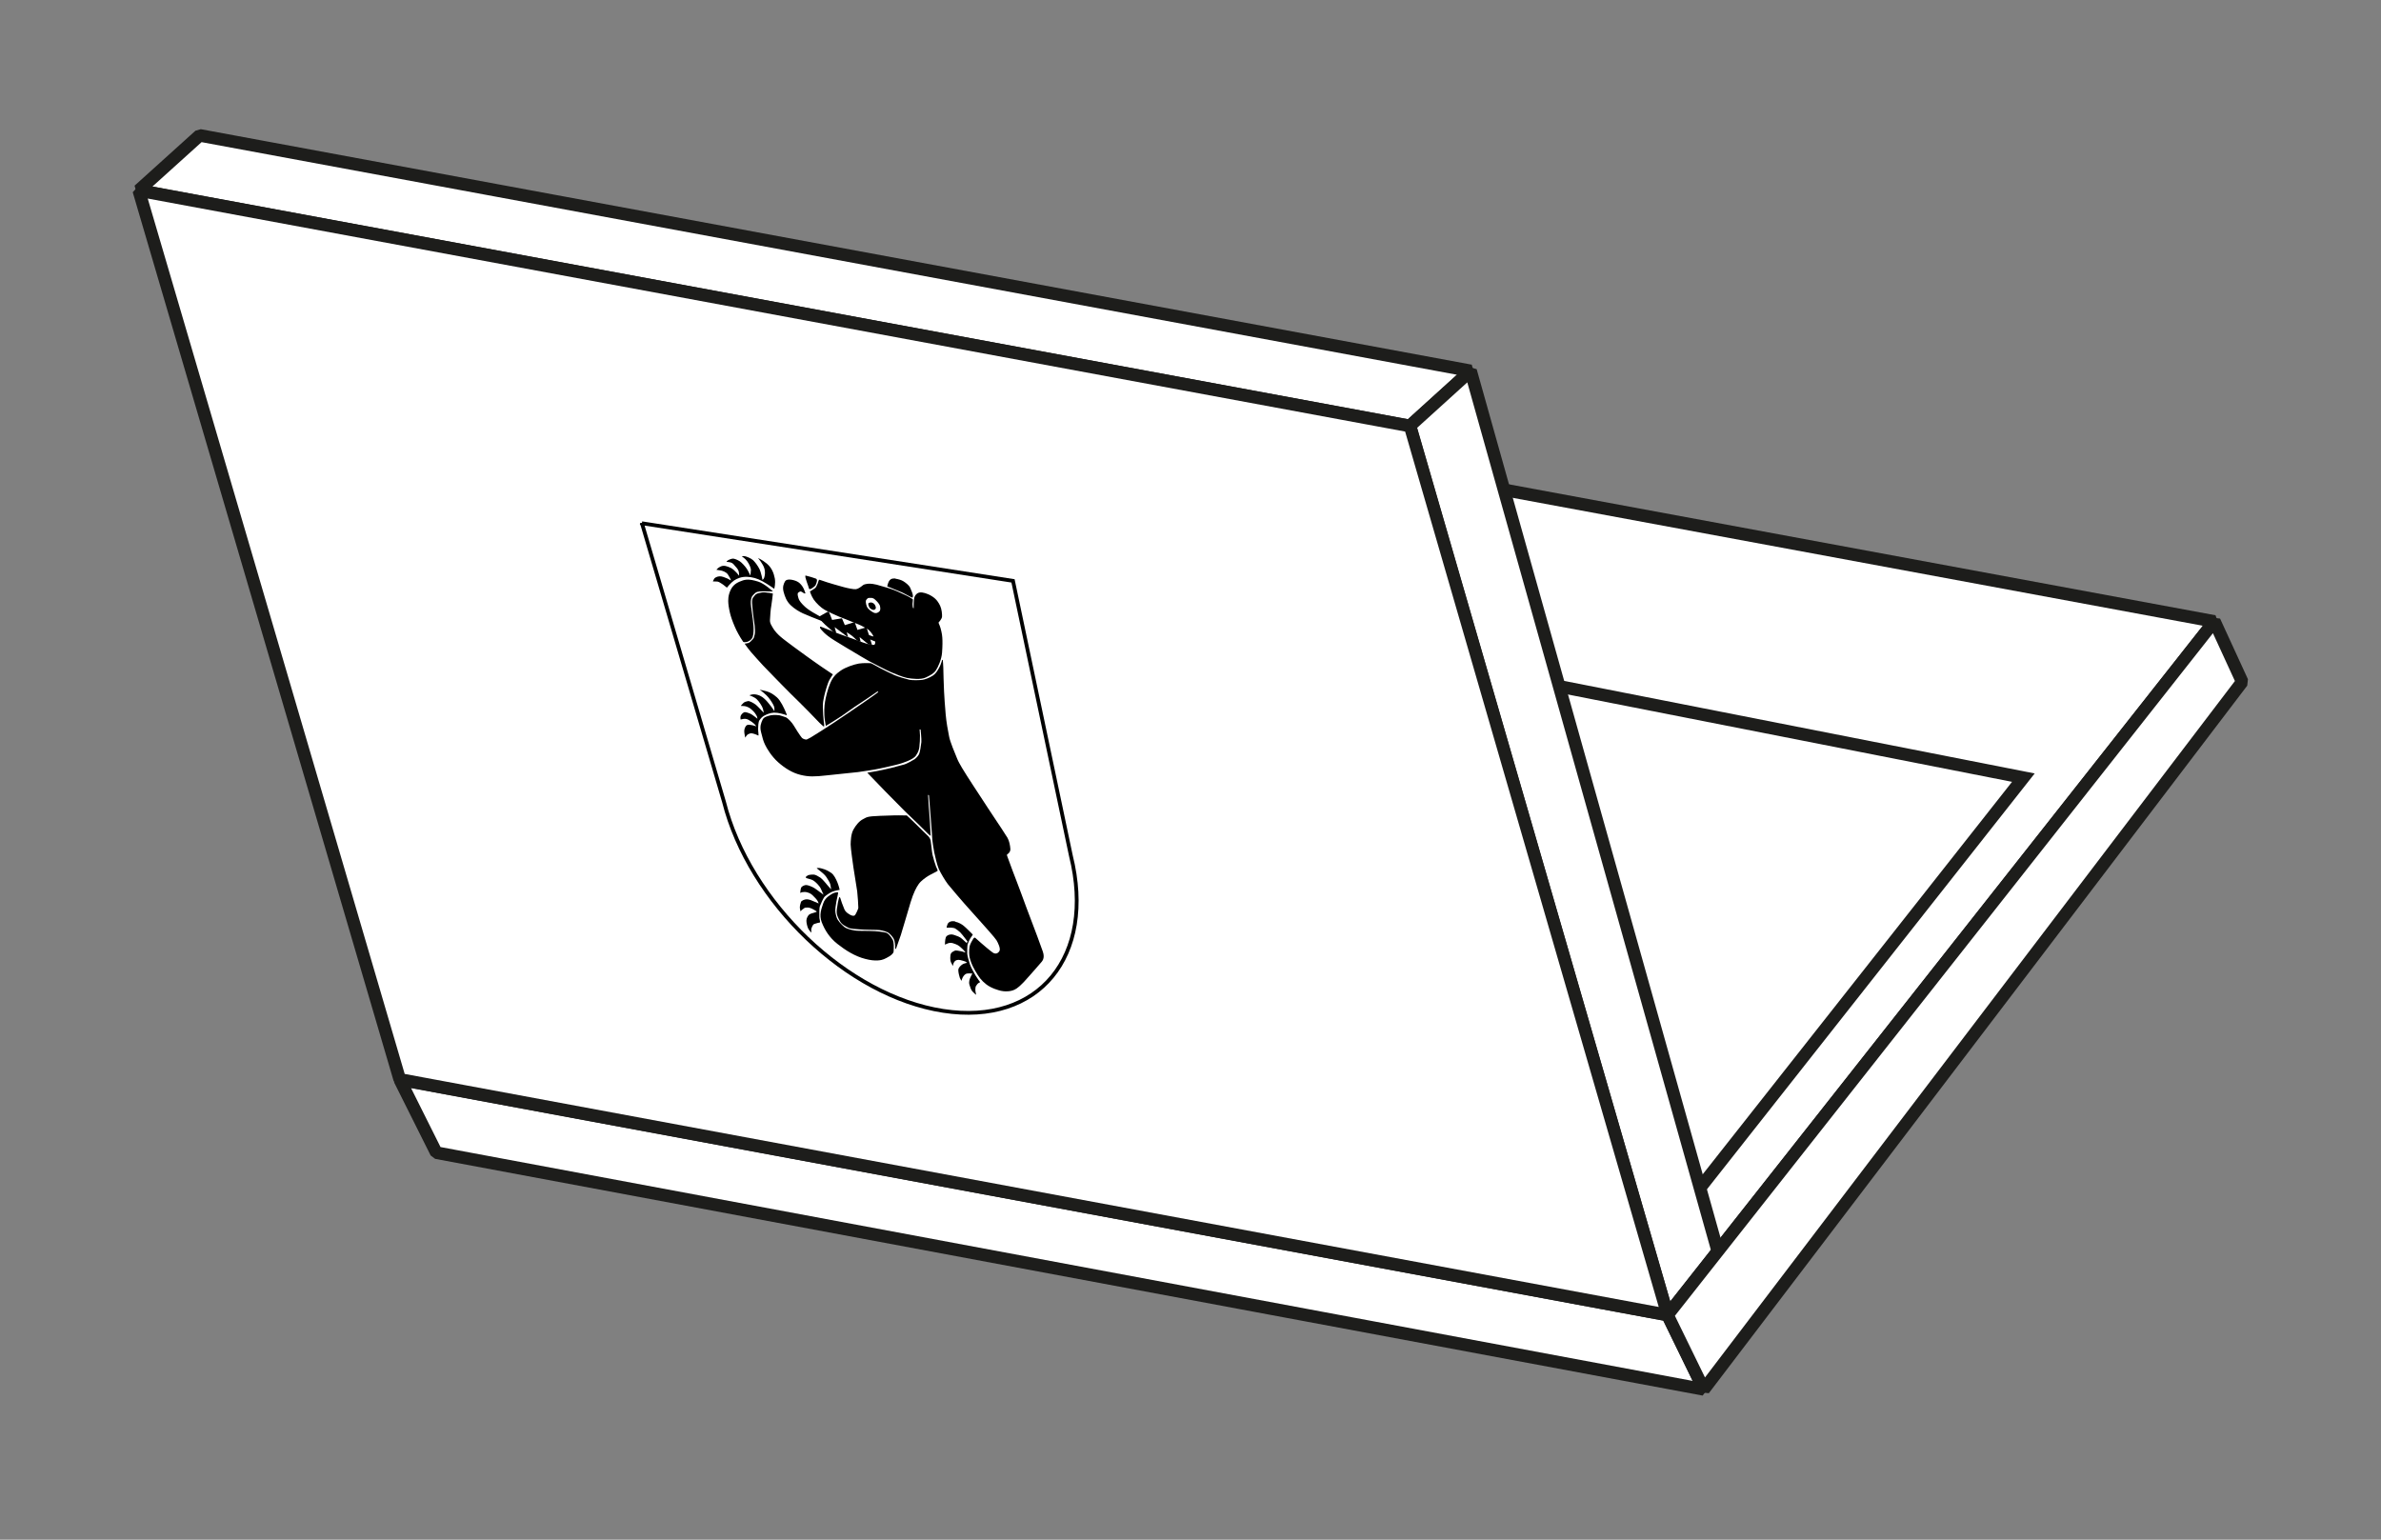 <?xml version="1.0" encoding="UTF-8"?>
<svg id="Ebene_1" data-name="Ebene 1" xmlns="http://www.w3.org/2000/svg" viewBox="0 0 188.88 122.14">
  <rect x="0" y="0" width="188.88" height="122.14" fill="#808080" stroke="none"/>
  <defs>
    <style>
      .cls-1 {
        stroke-miterlimit: 10;
      }

      .cls-1, .cls-2 {
        fill: #fff;
        stroke: #1d1d1b;
      }

      .cls-2 {
        stroke-linejoin: bevel;
      }

      .cls-3 {
        fill: #000;
        fill-rule: evenodd;
        stroke-width: 0px;
      }

      .cls-4 {
        fill: none;
        stroke: #010202;
        stroke-width: .3px;
      }
    </style>
  </defs>
  <g>
    <polygon class="cls-2" points="31.71 85.63 132.29 104.32 175.66 49.3 75.03 30.65 31.71 85.63"/>
    <polyline class="cls-1" points="134.28 94.97 160.51 61.69 123.95 54.5"/>
    <polygon class="cls-2" points="116.66 29.42 15.84 10.74 11.01 15.1 111.84 33.79 116.66 29.42"/>
    <polygon class="cls-2" points="31.71 85.64 132.29 104.32 135.16 110.22 34.61 91.44 31.71 85.64"/>
    <polygon class="cls-2" points="116.66 29.42 136.27 99.27 132.29 104.32 111.84 33.79 116.66 29.42"/>
    <polygon class="cls-2" points="135.16 110.22 177.87 54.09 175.66 49.28 132.28 104.32 135.16 110.22"/>
    <polygon class="cls-2" points="132.29 104.32 31.71 85.63 11.01 15.11 111.86 33.8 132.29 104.32"/>
  </g>
  <g id="layer1">
    <path id="path50" class="cls-4" d="M50.92,41.51l29.44,4.57,4.59,21.8c1.98,7.98-2.56,13.49-10.14,12.31-7.59-1.18-15.36-8.6-17.38-16.59l-6.51-22.1Z"/>
    <path id="path52" class="cls-3" d="M60.14,44.28s.4.46.5.83c.1.37,0,.73-.06.8l-.09.1s-.11-.61-.25-.88c-.14-.27-.34-.54-.5-.69-.16-.15-.53-.3-.67-.32s-.22.02-.22.02c0,0,.25.15.42.38.17.23.29.52.3.68,0,.16-.05.46-.05.46,0,0-.14-.33-.28-.54s-.4-.49-.55-.59c-.16-.1-.43-.24-.6-.21-.16.03-.35.11-.44.21-.1.1.31-.02.53.22.26.29.36.4.41.55.05.15.04.37.04.37,0,0-.35-.47-.66-.62-.31-.14-.53-.22-.78-.12-.24.1-.36.27-.36.27,0,0,.23.03.37.06.14.03.39.12.52.28.12.17.26.44.26.49,0,.04-.16-.09-.31-.15-.16-.06-.4-.18-.61-.16-.21.02-.36.12-.4.18-.04.06-.11.22-.11.22,0,0,.13.02.29.01.16,0,.26.08.39.16.13.07.43.33.43.33,0,0,.32-.4.57-.57.25-.17.61-.31,1.03-.29s.79.11,1.24.36c.45.25.92.59.92.59,0,0,.12-.43.04-.84-.08-.41-.24-.83-.63-1.16-.4-.33-.7-.44-.7-.44ZM69.14,47.79s-.2.01-.24.06c-.05.05,0,.2.05.31.05.1.16.17.27.21.11.04.19-.01.24-.08s0-.23-.08-.34c-.08-.12-.24-.15-.24-.15ZM65.7,48.52c-.05,0-.81.45-.81.45,0,0,.43.47.57.59.14.12.66.58.66.58l.22.07-.13-.46,1.07.81-.11-.41s.18.13.38.26c.19.14.43.4.43.4l.29.11-.08-.38.72.59.26.02-.43-1.39-.72.21-.22-.62-.78.24-.23-.54-.78.13s-.24-.66-.29-.66ZM60.26,54.71s.24.17.31.24c.08.06.34.29.52.55.18.26.33.51.34.66.01.15,0,.26,0,.26,0,0-.13-.21-.23-.34-.1-.13-.37-.48-.5-.59-.12-.11-.29-.29-.65-.38-.35-.09-.6.05-.6.05,0,0,.39.13.57.3.19.17.44.56.5.76.06.2.06.32.06.32,0,0-.46-.51-.63-.64-.18-.13-.49-.31-.62-.28s-.28.06-.37.16-.18.18-.18.21c0,.03.07,0,.22.02.15.01.3.06.47.16.16.11.38.33.44.43.06.1.12.18.14.24s.04.18.04.18c0,0-.12-.09-.23-.18-.11-.08-.27-.21-.46-.27-.19-.06-.31-.12-.43-.03-.12.08-.2.2-.22.28-.03.08,0,.26,0,.26,0,0,.16-.04.24-.05.09,0,.19-.03.38.07.19.1.37.23.48.34s.14.18.14.18c0,0-.18-.06-.32-.09-.14-.03-.32-.06-.43,0-.1.06-.21.31-.2.48,0,.17.08.51.08.51,0,0,.11-.23.26-.29.15-.05.15-.08.34-.04.18.04.37.13.43.16.06.03-.02-.37-.01-.54.01-.17,0-.55.12-.69.11-.14.19-.28.49-.41.3-.13.54-.21.91-.16.37.05.72.18.75.19.04.01-.05-.18-.12-.35-.07-.16-.35-.8-.66-1.07-.31-.27-.47-.34-.65-.42-.18-.08-.69-.18-.69-.18h0ZM64.98,68.86c-.17-.02-.19.02-.19.02,0,0,.16.13.24.19.08.06.42.33.52.5.1.18.28.4.32.6s.06.38.06.38c0,0-.19-.21-.25-.28-.06-.07-.42-.52-.59-.64-.17-.11-.39-.24-.53-.25-.14-.01-.43.02-.49.07s-.18.11-.15.16c.03.05.13.08.22.1.09.02.29.07.44.18s.44.39.54.62c.1.24.21.47.21.47,0,0-.31-.23-.47-.35-.16-.12-.3-.22-.52-.31-.21-.09-.37-.13-.48-.1-.11.03-.28.1-.32.23s-.06.39-.06.39c0,0,.06-.04.14-.06.08-.01.24-.04.38,0,.14.04.29.08.45.23.16.15.37.37.43.5s.06.16.06.16c0,0-.2-.09-.35-.15-.15-.07-.4-.18-.59-.18-.18,0-.42.11-.46.21-.04.1-.1.35-.09.47s.06.28.06.28c0,0,.08-.12.16-.16.07-.04.15-.15.26-.14.11,0,.18-.03.4.05.22.09.47.26.47.26,0,0-.07.06-.21.09-.13.03-.35.1-.42.17-.07.07-.2.26-.2.47,0,.2.08.48.13.59.05.11.22.33.25.35.03.02-.01-.25.01-.31.03-.06.1-.32.23-.37.14-.05.4-.12.45-.12s-.05-.35-.04-.39c.01-.04-.03-.7.04-.9.07-.19.28-.67.39-.77.11-.1.38-.29.59-.38.22-.09.59-.15.59-.15,0,0-.07-.33-.18-.59s-.27-.61-.5-.76-.39-.25-.77-.35c-.09-.02-.17-.04-.22-.04h0ZM75.79,73.1s-.08-.01-.13-.02c-.35-.03-.47.17-.5.25-.04.08-.07.26-.07.26,0,0,.08.01.22,0,.14-.01.38.02.45.06.08.05.3.2.4.3.1.1.3.35.41.5.1.15.2.23.18.27-.02.03-.06.07-.08.07-.03,0-.07-.07-.16-.14-.09-.07-.26-.27-.49-.36-.23-.09-.46-.18-.59-.16-.13.01-.33.06-.4.23-.07.17-.07.58-.07.58,0,0,.16-.08.25-.11.08-.03.24-.05.37-.01.13.04.37.12.51.23.14.11.37.33.41.39.05.06.11.12.07.12s-.2-.08-.35-.1-.39-.09-.48-.04-.31.11-.34.35c-.03.24-.02.42.03.55.05.13.17.31.17.31,0,0,0-.21.12-.35.12-.14.28-.15.45-.12.17.03.38.11.43.13.05.03.12.09.12.09,0,0-.28.05-.38.13-.11.08-.31.23-.32.44,0,.21.08.5.12.62.05.12.13.24.13.24,0,0,.06-.24.16-.37.1-.13.17-.19.29-.21.12-.02.42,0,.42,0,0,0-.12.2-.17.33-.05.12-.13.33-.07.55s.14.42.23.53c.09.11.3.28.3.28,0,0-.01-.12-.04-.23s-.02-.38.02-.45.16-.24.24-.27c.08-.03.1-.06.1-.06,0,0-.25-.33-.36-.52s-.35-.61-.44-.87c-.09-.26-.2-.66-.22-.85-.01-.19,0-.67.03-.76s.15-.38.2-.45c.05-.06.21-.32.21-.32,0,0-.57-.58-.73-.7-.14-.11-.37-.26-.66-.32h0Z"/>
    <path id="path54" class="cls-3" d="M71.03,45.89s-.06,0-.09,0c-.23-.01-.34.09-.42.22s-.14.41-.14.41c0,0,.43.16.6.24.17.08.6.23.72.31.12.07.58.31.63.33s.09,0,.09-.13c0-.14-.12-.43-.22-.65-.11-.22-.38-.41-.54-.51-.14-.09-.4-.17-.62-.2ZM69.2,46.32c-.13-.02-.26-.02-.36-.01-.27.04-.32.06-.43.15s-.33.26-.51.28-.68-.08-1.03-.18c-.35-.1-1.11-.31-1.27-.37-.16-.05-.62-.22-.63-.2-.02.01-.08.23-.1.29-.02.06-.13.31-.2.37s-.42.27-.42.27c0,0,.1.34.3.64.21.3.58.65.86.81.28.16.95.47,1.18.56s.98.38,1.18.47c.2.08.5.19.72.32.23.13.37.17.54.37s.25.35.26.39-.29-.08-.57-.18c-.28-.1-.85-.3-1.03-.35-.17-.06-.88-.32-1.11-.39s-.99-.42-1.2-.5c-.21-.09-.54-.27-.86-.46s-.59-.38-.75-.55c-.16-.16-.36-.36-.43-.6-.07-.24-.1-.39,0-.45s.15-.12.26-.05l.19.12s.12.03.1-.02c-.02-.06-.13-.39-.25-.55s-.26-.36-.67-.47c-.41-.11-.63-.04-.7.1-.08.14-.22.41-.11.82.11.4.23.73.55,1.05.33.32.73.54.99.66s1.06.44,1.3.53c.24.09,3.06,1.16,3.32,1.26.26.1,1.11.44,1.11.44,0,0,.02.22-.08.26-.1.04-.5-.04-.92-.19s-1.17-.44-1.46-.53-1.19-.45-1.31-.5c-.13-.05-.51-.21-.56-.22s-.09.08,0,.18.3.42,1.07.9,1.32.8,1.54.93c.22.13,1.06.64,1.24.73.17.09,1.43.75,1.75.88.31.13.87.37,1.25.45.39.07,1.1.15,1.48-.03.38-.18.64-.32.81-.57.17-.25.45-.86.49-1.4.04-.54.04-.94.02-1.21-.01-.26-.13-.76-.2-.92-.07-.16-.1-.26-.1-.26,0,0,.27-.28.28-.48s-.03-.6-.15-.85c-.12-.25-.27-.52-.65-.76-.38-.24-.77-.33-.96-.3-.2.02-.39.2-.44.42-.05.21-.06.79-.05.82s-.06-.02-.06-.02c0,0-.04-.23-.03-.34.01-.11.04-.33.01-.35-.03-.02-.34-.22-.55-.31-.22-.09-.58-.28-.97-.43-.4-.15-.85-.26-1.07-.33-.14-.05-.37-.11-.59-.14h0ZM63.89,45.66s-.01.09,0,.13c0,.04.1.34.13.43.03.09.15.41.15.45s.04.08.12.06c.08-.02.34-.21.39-.28s.13-.31.13-.4-.04-.13-.09-.15c-.05-.02-.26-.08-.36-.12s-.41-.1-.45-.12c0,0-.01,0-.02,0ZM69.15,47.43c.07.01.16.04.25.12.18.16.38.37.41.54.03.17.05.32-.06.42-.11.11-.27.17-.44.09-.17-.08-.47-.28-.55-.5-.08-.22-.1-.44-.05-.5.05-.06.07-.1.13-.14.06-.04.18-.03.18-.03,0,0,.05,0,.12,0ZM59.63,46.01c-.05,0-.1-.02-.15-.02-.2-.02-.38,0-.54.05-.33.12-.72.25-.96.72s-.22.89-.2,1.13c.02.24.1.67.19.97.09.3.26.75.45,1.14s.5.88.54.92c.04.04.22.02.3,0,.08-.02.37-.14.45-.4.08-.26.08-.59.06-.89-.02-.3-.08-.72-.12-1-.03-.28-.11-.7-.09-.91.02-.2.04-.38.19-.52.15-.14.19-.25.52-.28s.61,0,.7,0c.1,0,.35,0,.35,0,0,0-.68-.63-1.17-.78-.19-.06-.35-.1-.51-.13h0ZM60.98,47.03c-.19-.03-.4-.05-.53-.03-.25.05-.44.07-.55.21-.11.15-.26.2-.24.62.03.42.06.71.09.96.03.25.09.63.12.86.02.24.04.49,0,.68-.05.19-.05.28-.17.4s-.21.24-.34.28c-.13.04-.29.05-.29.05,0,0,.26.38.5.66.24.28.71.8.96,1.07.26.27.74.76.92.95.19.19.98,1.01,1.27,1.29.29.28,1.23,1.21,1.38,1.37.15.16.82.84.9.93.09.09.32.3.35.31.02.01.04-.05.03-.14-.02-.09-.16-1.36-.08-1.85.08-.49.2-.89.25-1.05.05-.16.15-.49.25-.67.1-.18.27-.43.27-.43,0,0-.68-.45-.92-.62-.24-.17-.91-.63-1.19-.84-.29-.21-.71-.51-.96-.7-.25-.19-.91-.67-1.08-.83-.18-.15-.48-.46-.61-.7-.13-.24-.24-.35-.23-.63s.06-.92.1-1.09c.04-.18.13-1,.13-1,0,0-.15-.04-.34-.07ZM74.74,52.35s-.1.34-.17.48c-.07.14-.26.56-.56.76-.3.2-.65.31-.82.34-.17.03-.79.05-1.04,0-.25-.06-.93-.25-1.21-.38-.28-.13-.92-.43-1.11-.54-.19-.1-.7-.4-.76-.4s-.55-.03-.94.03c-.39.07-1.05.29-1.44.56-.39.27-.62.51-.83,1-.21.49-.35,1.11-.41,1.45s-.1.95-.01,1.52.06.41.16.36c.1-.04.96-.6,1.15-.72s1.13-.81,1.31-.91c.18-.11.74-.5.87-.58s.64-.45.67-.46c.04-.01.08.02.07.04,0,.02-.51.37-.67.49s-1.3.89-1.44.99c-.13.1-1.24.83-1.39.94-.15.1-.88.57-1.02.66s-.74.47-.85.53c-.11.05-.27.15-.33.16-.06,0-.24-.03-.35-.13-.1-.1-.56-.81-.67-1.01-.11-.19-.44-.56-.62-.63-.18-.07-.51-.16-.51-.16,0,0-.4-.05-.66,0-.26.06-.57.13-.67.36-.1.23-.24.5-.12.97s.17.7.32,1.01c.15.31.51.92,1.04,1.39s1.12.84,1.77,1,1.12.15,2.08.04c.97-.11,2.17-.22,2.48-.26s1.36-.2,1.67-.27c.31-.07,1.38-.3,1.63-.38.26-.08,1.09-.34,1.3-.66.21-.32.24-.48.27-.68.03-.21.06-.71.05-.92s-.03-.48-.03-.48l.08.02s.08.76.06.99c-.02.23-.11.8-.18.95-.07.15-.25.33-.36.41-.11.08-.65.37-.8.41-.16.04-.84.23-1.05.28-.22.05-.99.23-1.15.25-.16.03-.75.13-.75.13,0,0,1.12,1.17,1.39,1.44s1.43,1.44,1.57,1.59c.15.15.95.91,1.09,1.05s.69.69.79.78.19.15.19.15c0,0-.02-.15-.02-.35s-.08-1.26-.09-1.44c-.02-.19-.07-.89-.07-1,0-.1-.03-.46-.03-.46l.07.02s.11,1.4.13,1.65c.02.25.12,1.5.13,1.74.01.24.1.84.16,1.14.06.29.22.99.36,1.32.15.33.52.95.73,1.22s1.17,1.38,1.32,1.55,1.27,1.43,1.43,1.6c.16.18.98,1.09,1.1,1.29.12.2.35.67.23.86-.12.19-.31.26-.52.12-.21-.14-.83-.67-.94-.77-.11-.1-.41-.37-.45-.4s-.1-.03-.16.07c-.05.1-.25.36-.3.65-.05.3-.04.67.02.88.06.2.11.46.43,1.01.32.54.47.75.87,1.07.4.32,1,.48,1.17.52.17.04.8.13,1.24-.18.44-.31.85-.83.94-.92.09-.09.79-.9.94-1.07.15-.17.39-.38.21-.93-.19-.55-.71-1.94-.84-2.27-.13-.33-.8-2.12-.9-2.41-.1-.29-.53-1.39-.66-1.74s-.4-1.07-.42-1.14-.05-.12-.02-.15c.03-.03.28-.17.26-.45s-.09-.64-.23-.88c-.14-.23-.79-1.23-.98-1.5-.19-.27-1.04-1.58-1.19-1.81-.15-.23-.94-1.43-1.06-1.63-.12-.2-.61-.94-.77-1.36-.17-.42-.55-1.3-.63-1.74-.09-.43-.22-1.16-.27-1.74-.05-.58-.12-1.51-.13-1.83-.02-.32-.06-1.72-.06-1.89s-.04-.61-.04-.61h0ZM71.95,64.69s-.41,0-.64-.01c-.23,0-.4,0-1.5.04-1.1.04-1.05.12-1.34.26-.29.14-.57.47-.77.83-.2.37-.21.87-.22,1.18,0,.31.18,1.52.22,1.82s.27,1.67.3,1.9c.03.23.1,1.21.09,1.31-.01.09-.18.47-.26.57s-.28.08-.58-.14c-.29-.21-.29-.42-.39-.63-.1-.22-.2-.63-.24-.66-.04-.02-.05.06-.08.13s-.11.48-.16.87c-.04.39.08.61.24.9.15.29.46.42.66.53.2.11.67.11.97.14.31.03,1.03.03,1.32.04.28,0,.59.08.82.18.22.1.43.39.51.53.08.14.13.59.11.68-.02.1.06.13.06.13,0,0,.29-.82.39-1.11s.55-1.87.78-2.62c.23-.75.46-1.18.64-1.43.18-.26.56-.52.75-.64.19-.12.73-.37.75-.41.02-.04-.08-.23-.13-.35-.05-.11-.23-.7-.28-.94-.05-.24-.11-.95-.14-1.09-.03-.15-.09-.25-.2-.37-.11-.11-.69-.66-.99-.97s-.73-.69-.73-.69h0ZM66.49,70.79s-.24-.02-.43.09c-.19.11-.6.32-.75.77-.15.45-.35.93-.12,1.52.23.58.58,1.19,1.24,1.71s1.39.98,2.21,1.19c.82.22,1.3.1,1.48.02.18-.08.76-.34.77-.62.01-.28.05-.72-.09-.95-.14-.23-.32-.49-.55-.54-.23-.05-.66-.12-1.31-.13-.65-.01-.97,0-1.17-.04s-.59-.11-.8-.28c-.21-.18-.52-.49-.6-.75-.08-.26-.14-.48-.09-.81.05-.33.09-.62.13-.74s.08-.43.08-.43Z"/>
  </g>
</svg>